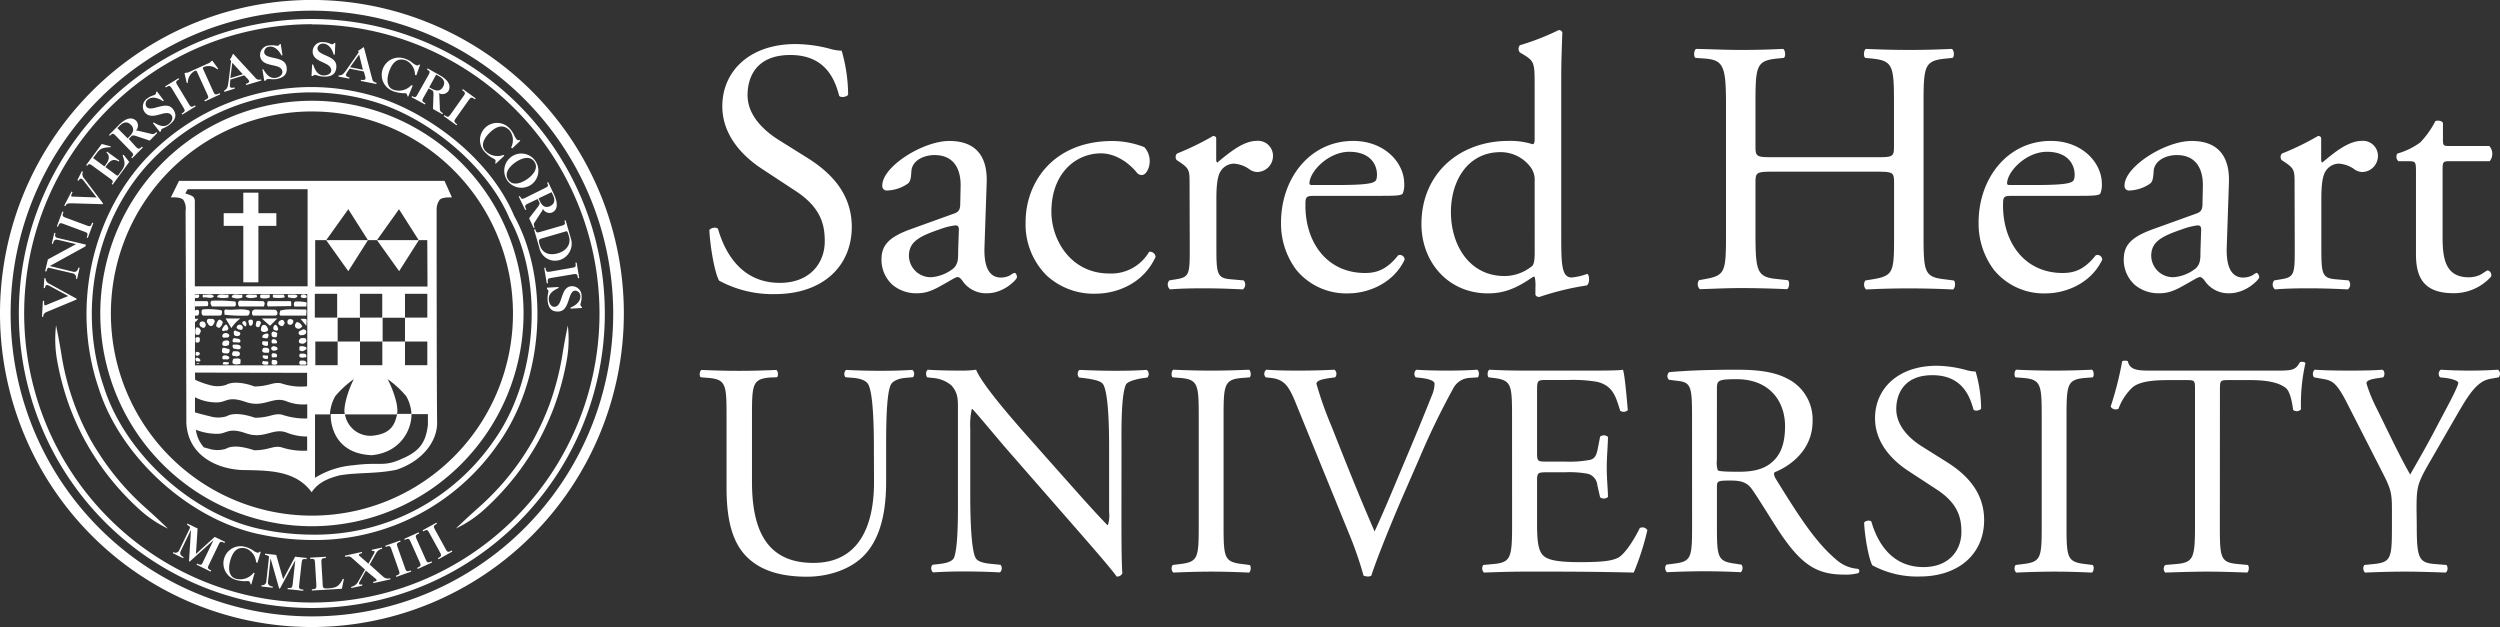 <svg width="307" height="77" fill="none" xmlns="http://www.w3.org/2000/svg"><rect width="100%" height="100%" fill="#333333" stroke="none"/><g clip-path="url(#a)" fill="#fff"><path d="M107.314 54.903c0-2.316-.071-6.617-.702-7.72-.263-.447-.933-.712-1.86-.783l-.932-.078a.673.673 0 0 1 .076-.898c1.416.077 2.787.11 4.236.11 1.563 0 2.567-.033 3.911-.11a.651.651 0 0 1 .072.898l-.895.078c-.927.071-1.645.408-1.854.898-.549 1.236-.549 5.515-.549 7.627v4.224c0 3.254-.521 6.695-2.6 8.94-1.602 1.759-4.356 2.73-7.132 2.73-2.567 0-5.135-.486-6.962-2.058-1.97-1.654-2.902-4.378-2.902-8.823v-8.823c0-3.888-.071-4.522-2.228-4.71l-.932-.077c-.225-.149-.148-.789.077-.899 1.86.077 3.121.11 4.608.11 1.487 0 2.743-.033 4.581-.11.22.11.296.75.071.899l-.828.027c-2.156.188-2.227.822-2.227 4.71v8.079c0 6.022 1.86 9.981 7.548 9.981 5.399 0 7.44-4.257 7.44-9.926l-.017-4.296ZM137.713 63.842c0 1.103 0 5.575.115 6.54a.673.673 0 0 1-.707.414c-.445-.64-1.526-1.941-4.762-5.647l-8.63-9.877c-1.01-1.152-3.539-4.224-4.318-5.045h-.076a9.545 9.545 0 0 0-.187 2.431v8.157c0 1.753.038 6.617.669 7.72.225.408.971.634 1.899.706l1.152.116a.687.687 0 0 1-.072.932 90.166 90.166 0 0 0-4.35-.116c-1.564 0-2.573.038-3.873.116a.691.691 0 0 1-.072-.932l1.004-.116c.856-.116 1.449-.337 1.646-.745.549-1.35.483-5.911.483-7.72V50c0-1.047-.033-1.83-.818-2.69a4.035 4.035 0 0 0-2.304-.9l-.636-.071c-.22-.226-.22-.789.077-.938 1.563.11 3.533.11 4.202.11a11.62 11.62 0 0 0 1.712-.11c.746 1.908 5.135 6.85 6.364 8.234l3.61 4.075c2.567 2.879 4.388 4.963 6.139 6.766h.071a3.817 3.817 0 0 0 .148-1.571v-8.002c0-1.76-.033-6.617-.741-7.72-.225-.337-.823-.552-2.304-.75l-.636-.072c-.264-.226-.225-.827.077-.938 1.711.078 2.973.11 4.388.11 1.597 0 2.568-.032 3.841-.11a.654.654 0 0 1 .235.453.666.666 0 0 1-.158.485l-.549.072c-1.19.187-1.937.49-2.085.788-.631 1.346-.548 5.984-.548 7.72l-.006 8.901ZM147.205 51.197c0-3.96-.071-4.599-2.271-4.787l-.927-.071c-.225-.15-.149-.827.071-.938 1.86.078 3.127.11 4.691.11 1.563 0 2.743-.032 4.613-.11.22.11.297.789.072.938l-.927.072c-2.195.187-2.272.827-2.272 4.786V64.51c0 3.97.077 4.49 2.272 4.754l.927.116c.225.149.148.816-.072.932-1.859-.078-3.127-.116-4.613-.116-1.487 0-2.831.039-4.691.116a.728.728 0 0 1-.071-.932l.927-.116c2.194-.265 2.271-.783 2.271-4.754V51.197ZM159.115 49.482c-.856-2.095-1.415-2.884-3.017-3.072l-.67-.071a.621.621 0 0 1-.171-.486.623.623 0 0 1 .248-.452c1.097.078 2.266.11 3.868.11 1.602 0 2.94-.032 4.504-.11a.655.655 0 0 1 .071.938l-.548.072c-1.41.187-1.707.413-1.745.71a45.133 45.133 0 0 0 1.86 5.24c1.712 4.334 3.423 8.636 5.283 12.898 1.152-2.465 2.743-6.314 3.572-8.3a371.026 371.026 0 0 0 3.456-8.376c.206-.46.321-.956.34-1.461 0-.26-.373-.551-1.646-.712l-.675-.071a.674.674 0 0 1-.156-.485.662.662 0 0 1 .233-.453c1.043.078 2.452.11 3.868.11 1.229 0 2.381-.032 3.61-.11.263.15.263.75.077.938l-1.098.072a2.385 2.385 0 0 0-1.936 1.312 93.084 93.084 0 0 0-4.164 8.603l-2.008 4.599c-1.487 3.436-3.237 7.775-3.873 9.76a.761.761 0 0 1-.406.111 1.56 1.56 0 0 1-.549-.11 44.502 44.502 0 0 0-1.706-4.963l-6.622-16.24ZM185.679 51.126c0-3.888-.071-4.45-2.271-4.715l-.593-.072c-.225-.15-.148-.827.077-.938 1.597.078 2.864.11 4.389.11h6.995c2.381 0 4.575 0 5.025-.11.22.64.445 3.31.593 4.963a.74.74 0 0 1-.933.078c-.548-1.76-.889-3.066-2.825-3.552a17.592 17.592 0 0 0-3.61-.226h-2.677c-1.098 0-1.098.077-1.098 1.495v7.477c0 1.048.11 1.048 1.229 1.048h2.162a13.837 13.837 0 0 0 3.16-.22c.444-.15.708-.375.894-1.313l.296-1.527a.734.734 0 0 1 .966.033c0 .899-.148 2.354-.148 3.777s.148 2.758.148 3.59a.74.74 0 0 1-.966.039l-.334-1.462a1.607 1.607 0 0 0-.355-.89 1.59 1.59 0 0 0-.797-.527 12.428 12.428 0 0 0-2.864-.187h-2.162c-1.097 0-1.229.038-1.229 1.009v5.272c0 1.98.11 3.253.708 3.893.444.447 1.229.86 4.504.86 2.864 0 3.945-.149 4.762-.551.67-.375 1.674-1.688 2.639-3.629a.683.683 0 0 1 .933.26 32.912 32.912 0 0 1-1.674 5.2c-3.352-.078-6.66-.116-9.973-.116h-3.363c-1.602 0-2.87.039-5.064.116a.728.728 0 0 1-.071-.932l1.228-.116c2.118-.188 2.305-.745 2.305-4.67l-.006-13.468ZM207.783 51.164c0-3.551-.115-4.191-1.646-4.379l-1.191-.148a.621.621 0 0 1-.189-.478.625.625 0 0 1 .228-.46c2.085-.187 4.652-.298 8.295-.298 2.31 0 4.504.188 6.216 1.103a5.557 5.557 0 0 1 2.318 2.156c.548.929.816 1.998.77 3.078 0 3.551-2.792 5.514-4.652 6.248-.186.22 0 .6.187.899 2.979 4.825 4.937 7.814 7.477 9.926a4.42 4.42 0 0 0 2.568 1.042.315.315 0 0 1 .038.524 5.84 5.84 0 0 1-1.646.187c-3.165 0-5.063-.932-7.68-4.71-.971-1.389-2.491-3.964-3.643-5.646-.549-.822-1.158-1.197-2.644-1.197-1.679 0-1.75.039-1.75.822v4.715c0 3.926.071 4.373 2.232 4.67l.779.117a.73.73 0 0 1-.071.932 90.518 90.518 0 0 0-4.427-.116c-1.487 0-2.902.038-4.652.116a.71.71 0 0 1-.072-.932l.927-.116c2.156-.265 2.233-.745 2.233-4.671l-.005-13.384Zm3.05 5.344c-.05.415-.012.835.11 1.235.115.116.669.188 2.567.188 1.339 0 2.743-.15 3.841-.971 1.097-.822 1.854-2.096 1.854-4.638 0-2.956-1.821-5.757-5.947-5.757-2.31 0-2.419.149-2.419 1.197l-.006 8.746ZM235.723 70.796a11.614 11.614 0 0 1-5.804-1.379c-.444-.827-.927-3.485-1.004-5.238.187-.265.741-.337.894-.116.549 1.908 2.08 5.575 6.397 5.575 3.127 0 4.652-2.057 4.652-4.301 0-1.655-.334-3.48-3.05-5.24l-3.538-2.315c-1.86-1.235-4.016-3.364-4.016-6.43 0-3.552 2.743-6.436 7.587-6.436 1.171.021 2.335.184 3.467.486.42.133.855.209 1.295.226.441 1.48.668 3.015.675 4.56-.148.226-.746.337-.933.11-.483-1.786-1.487-4.224-5.058-4.224-3.572 0-4.427 2.438-4.427 4.153 0 2.173 1.783 3.744 3.16 4.599l2.979 1.87c2.342 1.46 4.652 3.628 4.652 7.168 0 4.13-3.089 6.932-7.928 6.932ZM250.723 51.197c0-3.96-.077-4.599-2.271-4.787l-.933-.071c-.225-.15-.148-.827.072-.938 1.865.078 3.132.11 4.69.11 1.558 0 2.743-.032 4.614-.11.22.11.302.789.077.938l-.933.072c-2.194.187-2.271.827-2.271 4.786V64.51c0 3.97.077 4.49 2.271 4.754l.933.116c.225.149.143.816-.077.932-1.86-.078-3.127-.116-4.614-.116-1.486 0-2.825.039-4.69.116a.73.73 0 0 1-.072-.932l.933-.116c2.194-.265 2.271-.783 2.271-4.754V51.197ZM272.597 64.592c0 3.927.076 4.484 2.233 4.671l1.19.116c.225.149.148.816-.071.932-2.123-.077-3.391-.116-4.878-.116-1.486 0-2.786.039-5.173.116a.657.657 0 0 1-.145-.719.657.657 0 0 1 .145-.213l1.344-.116c2.118-.187 2.304-.744 2.304-4.67v-16.72c0-1.159 0-1.198-1.097-1.198h-2.041c-1.602 0-3.648.078-4.581.938a6.806 6.806 0 0 0-1.673 2.575.715.715 0 0 1-.966-.259 40.29 40.29 0 0 0 1.416-5.57.89.89 0 0 1 .702 0c.225 1.191 1.454 1.153 3.166 1.153h15.07c2.008 0 2.343-.072 2.902-1.048.181-.072.593-.033.664.116a22.972 22.972 0 0 0-.548 5.685.699.699 0 0 1-.966.072c-.115-.932-.373-2.316-.933-2.724-.856-.64-2.271-.938-4.317-.938h-2.639c-1.097 0-1.097.039-1.097 1.274l-.011 16.643ZM296.779 64.51c0 4.008.225 4.604 2.233 4.753l1.415.116a.717.717 0 0 1-.077.932c-2.304-.078-3.571-.116-5.058-.116-1.487 0-2.902.039-4.872.116a.732.732 0 0 1-.076-.932l1.152-.116c2.161-.22 2.233-.745 2.233-4.754v-1.902c0-2.057-.11-2.542-1.191-4.638l-4.389-8.603c-1.267-2.465-1.821-2.652-2.94-2.84l-1.043-.187a.696.696 0 0 1 .077-.938c1.191.078 2.529.11 4.318.11 1.788 0 3.05-.032 3.977-.11.335.11.335.712.115.938l-.482.072c-1.306.187-1.569.374-1.569.678.305.99.692 1.953 1.157 2.878 1.377 2.758 2.743 5.719 4.208 8.305 1.147-1.985 2.381-4.152 3.495-6.325 1.042-1.947 2.414-4.483 2.414-4.935 0-.227-.67-.486-1.564-.602l-.664-.071a.634.634 0 0 1-.177-.485.627.627 0 0 1 .249-.453c1.344.078 2.419.11 3.571.11 1.152 0 2.194-.032 3.462-.11a.628.628 0 0 1 .245.452.642.642 0 0 1-.168.486l-1.043.187c-1.936.337-3.05 2.691-4.937 5.906l-2.348 4.076c-1.646 2.845-1.75 3.182-1.75 6.066l.027 1.935ZM95.185 36.115a13.752 13.752 0 0 1-6.88-1.654c-.548-.976-1.097-4.125-1.196-6.21.225-.314.884-.402 1.065-.132.658 2.26 2.468 6.617 7.587 6.617 3.709 0 5.519-2.442 5.519-5.1 0-1.953-.4-4.125-3.62-6.21l-4.192-2.757c-2.195-1.462-4.768-3.993-4.768-7.627 0-4.219 3.265-7.632 9.003-7.632 1.385.014 2.764.199 4.104.551a5.942 5.942 0 0 0 1.547.265 19.54 19.54 0 0 1 .795 5.41c-.175.265-.883.397-1.097.132-.548-2.128-1.761-5.013-6.002-5.013-4.323 0-5.25 2.885-5.25 4.925 0 2.575 2.118 4.412 3.753 5.46l3.527 2.205c2.782 1.732 5.519 4.302 5.519 8.52-.011 4.925-3.675 8.25-9.414 8.25ZM117.168 26.222c.663-.22.751-.618.751-1.285l.044-2.035c.044-1.654-.483-3.86-3.22-3.86-1.235 0-2.743.623-2.826 1.996-.043.712-.087 1.246-.438 1.511a4.721 4.721 0 0 1-2.519.844.542.542 0 0 1-.46-.159.546.546 0 0 1-.154-.465c0-2.304 4.981-5.459 8.229-5.459 3.248 0 4.724 1.87 4.587 5.195l-.264 7.72c-.088 2.046.307 3.86 2.03 3.86a2.556 2.556 0 0 0 1.097-.264c.164-.135.349-.24.549-.309.176 0 .307.265.307.552 0 .22-1.541 1.952-3.708 1.952a3.508 3.508 0 0 1-2.87-1.373c-.175-.265-.439-.618-.702-.618-.263 0-.839.397-1.723.882-.971.552-1.942 1.103-3.176 1.103a4.545 4.545 0 0 1-3.089-1.02 4.144 4.144 0 0 1-1.366-3.105c0-1.731.834-2.757 3.659-3.766l5.262-1.897Zm-2.743 7.814a4.953 4.953 0 0 0 2.688-1.103c.548-.551.548-1.152.548-2.084l.088-2.62c0-.485-.175-.551-.439-.551a8.08 8.08 0 0 0-1.81.446c-2.606.883-3.884 1.55-3.884 3.31a2.683 2.683 0 0 0 .86 1.902 2.653 2.653 0 0 0 1.96.7h-.011ZM140.517 18.066c.446.48.685 1.119.664 1.775 0 .794-.445 1.655-.971 1.655a.781.781 0 0 1-.62-.315c-.971-1.196-2.606-2.349-4.389-2.349-3.094 0-6.09 2.443-6.09 7.17 0 3.457 2.381 7.582 7.105 7.582a5.362 5.362 0 0 0 2.819-.646 5.396 5.396 0 0 0 2.08-2.018.69.69 0 0 1 .79.623c-1.498 3.309-4.806 4.522-7.368 4.522a8.523 8.523 0 0 1-6.035-2.26 8.85 8.85 0 0 1-2.556-6.562c0-4.793 3.352-9.927 10.676-9.927a10.92 10.92 0 0 1 3.895.75ZM146.08 22.676c0-1.732 0-1.952-1.19-2.757l-.395-.265a.612.612 0 0 1 .044-.8 33.509 33.509 0 0 0 4.454-2.172c.225.044.357.132.357.314v2.57c0 .226.044.353.132.397 1.547-1.285 3.22-2.664 4.855-2.664a1.822 1.822 0 0 1 1.372.46 1.847 1.847 0 0 1 .614 1.316 1.987 1.987 0 0 1-.528 1.421 1.966 1.966 0 0 1-1.376.625 1.682 1.682 0 0 1-.965-.314 3.647 3.647 0 0 0-1.942-.712 1.969 1.969 0 0 0-1.591.888c-.439.623-.549 1.914-.549 3.419v6.033c0 3.193.088 3.722 1.761 3.86l1.591.138a.78.78 0 0 1-.088 1.103c-2.074-.094-3.352-.132-4.899-.132-1.547 0-2.913.038-4.06.132a.766.766 0 0 1-.275-.533.783.783 0 0 1 .188-.57l.839-.138c1.646-.259 1.673-.662 1.673-3.86l-.022-7.759ZM161.501 24.049c-1.147 0-1.196.094-1.196 1.202 0 4.478 2.606 8.272 7.33 8.272 1.453 0 2.688-.441 4.059-2.173a.575.575 0 0 1 .79.552c-1.453 3.016-4.63 4.125-6.923 4.125a7.89 7.89 0 0 1-3.541-.71 7.923 7.923 0 0 1-2.861-2.213 9.469 9.469 0 0 1-1.849-5.768c0-5.46 3.571-10.031 8.865-10.031 3.797 0 6.265 2.62 6.265 5.283.024.392-.035.785-.175 1.152-.132.265-.752.309-2.6.309h-8.164Zm2.743-1.329c3.259 0 4.235-.176 4.587-.441.131-.088.263-.27.263-.844 0-1.24-.839-2.796-3.396-2.796s-4.855 2.393-4.899 3.86c0 .089 0 .221.307.221h3.138ZM191.719 28.93c0 3.507.044 5.145 1.278 5.145a7.24 7.24 0 0 0 1.904-.442c.307.089.351 1.197-.049 1.418-1.978.3-3.926.774-5.821 1.417-.269 0-.483-.127-.483-.353v-.756c.036-.46.005-.922-.093-1.373h-.176c-1.942 1.335-3.44 2.04-5.557 2.04-4.9 0-8.169-3.86-8.169-8.514 0-6.21 4.679-10.207 10.681-10.207a9.008 9.008 0 0 1 2.957.402c.22 0 .264-.264.264-.623V10.39c0-2.619-.044-2.884-1.366-3.683l-.445-.265a.68.68 0 0 1 0-.888 30.523 30.523 0 0 0 4.768-1.864.491.491 0 0 1 .444.27c-.044 1.33-.137 3.546-.137 5.515v19.455Zm-3.264-6.651a2.609 2.609 0 0 0-.483-1.732 4.59 4.59 0 0 0-3.709-1.864c-4.016 0-6.089 3.508-6.089 7.362 0 4.037 2.249 7.853 6.583 7.853a5.371 5.371 0 0 0 3.396-1.24c.263-.265.307-.933.307-1.655l-.005-8.724ZM217.768 21.082c-2.118 0-2.195.083-2.195 1.418v6.253c0 4.654.22 5.283 2.689 5.515l1.278.137c.269.177.181.977-.088 1.103-2.381-.093-3.879-.132-5.601-.132-1.898 0-3.402.088-5.119.132a.862.862 0 0 1-.093-1.103l.752-.137c2.474-.442 2.562-.888 2.562-5.515V12.788c0-4.66-.313-5.415-2.606-5.597l-1.147-.083c-.263-.176-.176-.981.088-1.103 2.161.044 3.665.127 5.563.127 1.722 0 3.22-.038 5.118-.127.264.127.351.932.088 1.103l-.839.083c-2.557.27-2.645.937-2.645 5.597v5.096c0 1.378.088 1.422 2.195 1.422h12.618c2.118 0 2.195-.044 2.195-1.422v-5.096c0-4.66-.088-5.327-2.689-5.597l-.839-.083c-.263-.176-.176-.981.088-1.103a114.4 114.4 0 0 0 5.338.127c1.722 0 3.22-.038 5.206-.127.269.127.357.932.088 1.103l-.916.094c-2.557.27-2.645.938-2.645 5.597v15.993c0 4.654.088 5.233 2.645 5.514l1.064.138c.263.176.176.976-.093 1.103a112.993 112.993 0 0 0-5.338-.132c-1.811 0-3.396.038-5.338.132a.868.868 0 0 1-.088-1.103l.839-.138c2.688-.441 2.688-.888 2.688-5.514v-6.293c0-1.334-.087-1.417-2.194-1.417h-12.629ZM247.168 24.049c-1.153 0-1.196.094-1.196 1.202 0 4.478 2.606 8.272 7.329 8.272 1.454 0 2.694-.441 4.054-2.173a.58.58 0 0 1 .796.552c-1.454 3.016-4.63 4.125-6.924 4.125a7.883 7.883 0 0 1-3.541-.709 7.92 7.92 0 0 1-2.861-2.214 9.478 9.478 0 0 1-1.854-5.768c0-5.46 3.577-10.031 8.871-10.031 3.796 0 6.265 2.62 6.265 5.283.022.392-.036.784-.17 1.152-.137.265-.757.309-2.612.309h-8.157Zm2.743-1.329c3.264 0 4.235-.176 4.592-.441.131-.088.263-.27.263-.844 0-1.24-.839-2.796-3.396-2.796s-4.855 2.393-4.899 3.86c0 .089 0 .221.307.221h3.133ZM269.717 26.222c.663-.22.751-.618.751-1.285l.044-2.035c.044-1.654-.483-3.86-3.22-3.86-1.235 0-2.743.623-2.826 1.996-.044.712-.088 1.246-.439 1.511a4.718 4.718 0 0 1-2.518.844.547.547 0 0 1-.614-.623c0-2.305 4.987-5.46 8.229-5.46 3.242 0 4.724 1.87 4.586 5.195l-.263 7.72c-.088 2.046.313 3.86 2.03 3.86a2.53 2.53 0 0 0 1.097-.264c.225-.132.445-.309.549-.309.104 0 .307.265.307.552 0 .22-1.547 1.952-3.703 1.952a3.503 3.503 0 0 1-2.869-1.373c-.176-.265-.445-.618-.708-.618-.263 0-.839.397-1.723.882-.971.552-1.942 1.103-3.176 1.103a4.543 4.543 0 0 1-3.089-1.02 4.144 4.144 0 0 1-1.366-3.105c0-1.731.839-2.757 3.659-3.766l5.262-1.897Zm-2.744 7.814a4.974 4.974 0 0 0 2.694-1.103c.549-.551.549-1.152.549-2.084l.088-2.62c0-.485-.176-.551-.439-.551a8.088 8.088 0 0 0-1.811.446c-2.606.883-3.884 1.55-3.884 3.31a2.692 2.692 0 0 0 .86 1.898 2.666 2.666 0 0 0 1.954.704h-.011ZM281.775 22.676c0-1.732 0-1.952-1.196-2.757l-.395-.265a.612.612 0 0 1 .044-.8 33.509 33.509 0 0 0 4.454-2.172c.22.044.357.132.357.314v2.57c0 .226.044.353.132.397 1.541-1.285 3.22-2.664 4.849-2.664a1.827 1.827 0 0 1 1.375.46 1.848 1.848 0 0 1 .617 1.316 1.987 1.987 0 0 1-.528 1.421 1.966 1.966 0 0 1-1.376.625 1.682 1.682 0 0 1-.965-.314 3.65 3.65 0 0 0-1.943-.712 1.955 1.955 0 0 0-1.591.888c-.438.623-.548 1.914-.548 3.419v6.033c0 3.193.088 3.722 1.761 3.86l1.591.138a.78.78 0 0 1-.088 1.103c-2.079-.094-3.357-.132-4.899-.132-1.542 0-2.913.038-4.06.132a.78.78 0 0 1-.278-.533.777.777 0 0 1 .19-.57l.84-.138c1.646-.259 1.679-.662 1.679-3.86l-.022-7.759ZM300.746 19.797c-.746 0-.796.127-.796 1.06v8.271c0 2.575.313 4.925 3.226 4.925.407-.001.81-.076 1.191-.221.4-.132.971-.618 1.097-.618.357 0 .549.486.444.75a6.113 6.113 0 0 1-4.635 2.04c-3.797 0-4.592-2.128-4.592-4.791v-10.13c0-1.203-.044-1.286-.927-1.286h-1.235a.75.75 0 0 1-.131-.937 8.818 8.818 0 0 0 2.825-1.373 11.094 11.094 0 0 0 1.854-2.62c.22-.088.752-.088.927.221v1.996c0 .8.044.844.79.844h4.9a1.434 1.434 0 0 1 .049 1.87h-4.987ZM38.403 66.313a31.39 31.39 0 0 1-6.293-.657c-8.695-1.704-17.292-9.435-19.986-17.972-3.226-9.43-1.152-20.293 5.294-27.655a28.102 28.102 0 0 1 9.385-6.871 27.972 27.972 0 0 1 11.347-2.47c3.099 0 6.175.523 9.102 1.543 5.788 2.08 12.936 7.296 15.877 14.261 4.471 8.134 3.637 20.189-1.964 28.02a27.388 27.388 0 0 1-9.922 8.745 27.229 27.229 0 0 1-12.84 3.056m-.253-54.97c-3.82.02-7.594.841-11.08 2.412a27.437 27.437 0 0 0-9.164 6.71c-6.292 7.169-8.317 17.795-5.162 27.021 2.628 8.333 11.01 15.871 19.498 17.536 2.027.418 4.091.63 6.16.634 4.36.05 8.666-.975 12.541-2.984a26.745 26.745 0 0 0 9.69-8.54c5.376-7.512 6.215-19.528 1.914-27.353-2.458-5.813-8.827-11.526-15.51-13.93a27.133 27.133 0 0 0-8.887-1.505"/><path d="M38.305 74.662a35.846 35.846 0 0 1-19.992-6.09A36.125 36.125 0 0 1 5.057 52.346a36.339 36.339 0 0 1-2.052-20.896 36.223 36.223 0 0 1 9.844-18.52 35.922 35.922 0 0 1 18.422-9.9 35.806 35.806 0 0 1 20.788 2.056 36.02 36.02 0 0 1 16.149 13.32 36.298 36.298 0 0 1 6.064 20.092 36.304 36.304 0 0 1-10.55 25.56 35.928 35.928 0 0 1-25.428 10.605m0-71.69a35.196 35.196 0 0 0-19.627 5.985 35.469 35.469 0 0 0-13.01 15.937 35.68 35.68 0 0 0-2.01 20.516 35.565 35.565 0 0 0 9.67 18.18 35.268 35.268 0 0 0 18.088 9.718 35.157 35.157 0 0 0 20.41-2.023 35.365 35.365 0 0 0 15.853-13.08 35.64 35.64 0 0 0 5.951-19.73A35.64 35.64 0 0 0 63.255 13.4a35.272 35.272 0 0 0-24.95-10.405"/><path d="M69.729 39.97a79.654 79.654 0 0 0-.719 3.92 33.775 33.775 0 0 1-1.536 5.796 32.623 32.623 0 0 1-1.942 4.252 31.74 31.74 0 0 1-6.633 8.272 101.564 101.564 0 0 0-2.919 2.696 14.371 14.371 0 0 0 3.336-2.205 32.914 32.914 0 0 0 4.164-4.484 34.622 34.622 0 0 0 2.611-3.981 33.256 33.256 0 0 0 1.981-4.335 33.842 33.842 0 0 0 1.569-5.922c.216-1.33.245-2.683.088-4.02M6.88 39.97a14.932 14.932 0 0 0 .088 4.02c.343 2.018.868 4 1.569 5.922a33.244 33.244 0 0 0 1.98 4.335 33.787 33.787 0 0 0 2.612 3.981 32.902 32.902 0 0 0 4.164 4.484 14.371 14.371 0 0 0 3.335 2.206c-1.01-.97-1.69-1.61-2.913-2.697a32.471 32.471 0 0 1-4.076-4.412 34.47 34.47 0 0 1-2.568-3.898 32.096 32.096 0 0 1-3.473-10.048 79.725 79.725 0 0 0-.718-3.92M38.304 64.62a25.893 25.893 0 0 1-14.438-4.403 26.094 26.094 0 0 1-9.571-11.723 26.249 26.249 0 0 1-1.48-15.093 26.164 26.164 0 0 1 7.113-13.375 25.947 25.947 0 0 1 13.306-7.15 25.864 25.864 0 0 1 15.015 1.487 26.018 26.018 0 0 1 11.663 9.621 26.219 26.219 0 0 1 4.38 14.513 26.22 26.22 0 0 1-7.62 18.464 25.948 25.948 0 0 1-18.368 7.659m0-50.933A24.597 24.597 0 0 0 24.59 17.87a24.788 24.788 0 0 0-9.093 11.137 24.934 24.934 0 0 0-1.405 14.338 24.856 24.856 0 0 0 6.757 12.706 24.649 24.649 0 0 0 12.64 6.792 24.57 24.57 0 0 0 14.264-1.413 24.715 24.715 0 0 0 11.08-9.14 24.906 24.906 0 0 0 4.16-13.786 24.88 24.88 0 0 0-7.23-17.547 24.623 24.623 0 0 0-17.458-7.269M9.404 36.678v.104l-3.517 1.462c-.423.176-.549.27-.582.656h-.148l.11-1.952h.154c0 .386 0 .551.104.551a.506.506 0 0 0 .153-.044l2.7-1.103-2.135-1.158a1.748 1.748 0 0 0-.438-.193c-.225 0-.264.199-.286.375h-.153l.077-1.213h.148a.725.725 0 0 0 .46.678l3.353 1.837ZM8.986 33.369c.384.088.549-.155.653-.513l.143.033-.318 1.368-.143-.033a.499.499 0 0 0-.384-.651l-2.946-.69c-.17-.038-.263.342-.302.464l-.148-.039.34-1.456 3.462-1.875-2.195-.518c-.416-.1-.548.05-.647.49l-.143-.032.308-1.33.142.034c-.087.386-.05.551.39.628l3.352.789-.05.215-4.388 2.415 2.874.7ZM7.812 27.501c-.445-.17-.505-.138-.697.348l-.132-.056.675-1.82.137.05c-.17.491-.148.552.297.717l2.54.943c.444.171.504.138.686-.342l.142.05-.68 1.825-.137-.055c.175-.485.153-.551-.297-.717l-2.534-.943ZM12.662 24.98l-.05.095-3.801-.11c-.455 0-.62 0-.796.352l-.131-.066.9-1.731.131.071c-.175.342-.208.48-.115.552.05.014.103.014.154 0l2.907.104-1.487-1.924a1.652 1.652 0 0 0-.318-.353c-.203-.11-.323.072-.417.226l-.137-.072.549-1.102.137.066a.737.737 0 0 0 .143.816l2.331 3.077ZM11.367 20.365c-.384-.281-.45-.27-.669 0l-.115-.093 1.915-2.592 1.097.292v.105c-.807.033-1.256.115-1.613.6l-.549.734 1.394 1.026.192-.265c.329-.446.549-1.02.05-1.445l.076-.11 1.514 1.103-.077.11c-.548-.32-.949-.248-1.448.425l-.187.26 1.273.942c.181.133.236.15.346 0l.346-.474c.548-.745.416-1.075.142-1.925l.126-.055.692.883-2.036 2.79-.12-.088c.203-.293.203-.359-.181-.646l-2.168-1.577ZM14.22 16.676c-.34-.336-.406-.33-.719 0l-.11-.11 1.191-1.202c.933-.938 1.646-1.015 2.167-.508a.918.918 0 0 1-.082 1.219.404.404 0 0 1 .241-.033l1.75.419c.115 0 .247.039.549-.237l.104.105-.921.937-1.646-.551c-.258-.089-.456-.127-.598 0l-.335.336.856.954c.34.337.406.337.768 0l.11.11-1.312 1.318-.104-.104c.307-.32.307-.386-.033-.723l-1.876-1.93Zm1.454.314.274-.28c.477-.503.549-.96.12-1.39-.427-.43-.893-.364-1.376.132l-.28.276 1.262 1.262ZM20.123 12.347l-.11.083c-.483-.353-1.267-.645-1.805-.237a.66.66 0 0 0-.22.92c.291.376.878.16 1.515 0 .636-.16 1.3-.291 1.733.282.588.772.253 1.406-.45 1.941a3.503 3.503 0 0 1-.548.331 3.685 3.685 0 0 0-.39.182.488.488 0 0 0-.082.265l-.131.099-.856-1.103.093-.077c.63.38 1.256.662 1.838.215.373-.287.598-.75.345-1.103-.329-.436-.927-.226-1.547-.06-.62.165-1.289.286-1.744-.315a1.183 1.183 0 0 1 .34-1.688c.182-.14.383-.25.598-.33.12-.037.237-.08.351-.133a.375.375 0 0 0 .12-.32l.1-.071.85 1.12ZM21.122 10.897c-.253-.408-.313-.425-.758-.16l-.082-.127 1.646-1.01.077.128c-.439.275-.461.336-.209.744l1.394 2.305c.252.408.318.42.757.16l.082.127-1.646 1.01-.076-.128c.439-.275.455-.342.208-.75l-1.393-2.3ZM26.186 11.233c.197.43.263.447.79.21l.066.138-1.877.871-.066-.138c.55-.248.55-.309.352-.744l-1.24-2.713c-.077-.16-.132-.227-.291-.15a1.65 1.65 0 0 0-.856 1.478h-.131L22.658 9l.192-.088c.082.055.22 0 .318-.044l2.475-1.114c.098-.045.23-.11.241-.21l.192-.088.719.976-.105.088a1.604 1.604 0 0 0-1.645-.303c-.165.077-.148.16-.077.314l1.218 2.702ZM27.557 11.283l-.044-.15c.395-.214.45-.407.548-1.102l.319-2.537c-.044-.06-.105-.138-.165-.143.141-.199.26-.414.351-.64 0-.06.038-.077.055-.083.016-.005.044 0 .12.089l2.601 2.818a.587.587 0 0 0 .713.21l.039.148-1.866.551-.044-.143c.363-.11.445-.237.406-.364a1.3 1.3 0 0 0-.274-.347l-.318-.342-1.706.524-.044.446c-.02.141-.02.284 0 .425.044.138.22.182.549.088l.043.144-1.283.408Zm.73-1.693 1.535-.469-1.294-1.412-.242 1.88ZM34.689 6.794h-.137c-.264-.551-.823-1.17-1.487-1.059a.66.66 0 0 0-.588.456.671.671 0 0 0-.032.261c.077.463.702.552 1.344.695.642.143 1.284.353 1.4 1.064.158.96-.434 1.362-1.301 1.506a3.275 3.275 0 0 1-.653 0 3.363 3.363 0 0 0-.422 0c-.072 0-.148.115-.203.198h-.16l-.23-1.406h.115c.379.629.801 1.17 1.531 1.048.455-.077.872-.38.806-.794-.087-.552-.718-.64-1.338-.783-.62-.144-1.267-.331-1.388-1.065a1.187 1.187 0 0 1 .634-1.209 1.17 1.17 0 0 1 .463-.125c.228-.033.459-.033.686 0 .123.024.248.039.373.044a.361.361 0 0 0 .252-.22h.121l.214 1.389ZM41.113 6.711h-.137c-.143-.551-.549-1.312-1.24-1.35a.661.661 0 0 0-.752.55c0 .475.55.69 1.175.966s1.18.617 1.146 1.34c-.05.97-.708 1.235-1.59 1.191a2.945 2.945 0 0 1-.643-.11 4.108 4.108 0 0 0-.411-.11c-.066 0-.165.082-.236.148h-.17l.071-1.422h.12c.242.694.55 1.312 1.274 1.35.466 0 .938-.187.954-.612 0-.551-.548-.772-1.14-1.047-.593-.276-1.17-.59-1.136-1.33a1.186 1.186 0 0 1 .426-.844 1.172 1.172 0 0 1 .907-.258c.23.012.458.058.675.138.175.06.301.12.356.126a.399.399 0 0 0 .296-.165h.121l-.066 1.44ZM41.563 9.408l.028-.149c.45 0 .581-.16.976-.717l1.465-2.09c0-.077 0-.17-.077-.204a3.64 3.64 0 0 0 .61-.402c.043-.04.065-.05.082-.045.016.006.038 0 .071.133l.977 3.717c.087.353.197.419.548.518l-.027.149-1.915-.38.033-.144c.373.072.5 0 .549-.132 0-.15-.029-.297-.083-.436l-.12-.447-1.75-.347-.247.375a1.447 1.447 0 0 0-.203.37c0 .148.11.27.428.33v.15l-1.345-.25Zm1.427-1.153 1.574.31-.466-1.87-1.108 1.56ZM51.125 9.253l-.164-.06a1.964 1.964 0 0 0-1.098-1.77c-1.097-.403-1.711.336-2.063 1.323-.301.833-.4 1.936.51 2.272a2.069 2.069 0 0 0 2.195-.551l.176.044-.549 1.345h-.077c-.044-.17-.087-.347-.208-.391-.12-.044-.318 0-.549-.039a3.698 3.698 0 0 1-1.037-.237 2.11 2.11 0 0 1-1.19-1.1 2.132 2.132 0 0 1 1.029-2.82 2.103 2.103 0 0 1 1.615-.067c.316.104.613.26.878.463.16.15.346.267.549.348.164.066.235 0 .312-.1l.132.05-.46 1.29ZM52.607 9.231c.23-.419.208-.48-.17-.7l.071-.132 1.465.821c1.152.64 1.42 1.33 1.097 1.952a.922.922 0 0 1-1.218.254.415.415 0 0 1 .094.226l.076 1.804c0 .12.033.248.373.44l-.076.133-1.147-.645.06-1.748c0-.276 0-.474-.18-.552l-.412-.226-.626 1.103c-.23.42-.208.485.236.733l-.07.133-1.647-.899.072-.132c.384.21.45.193.68-.226l1.322-2.339Zm.099 1.49.345.192c.61.32 1.065.27 1.36-.264.297-.535.1-.96-.504-1.296l-.345-.193-.856 1.56ZM56.903 11.829c.28-.392.263-.458-.148-.761l.082-.127 1.574 1.136-.087.121c-.423-.298-.489-.287-.768.1l-1.564 2.205c-.28.392-.263.453.148.761l-.082.122-1.575-1.136.088-.122c.423.298.488.293.768-.099l1.564-2.2ZM62.894 18.231l-.127-.132a1.945 1.945 0 0 0-.175-2.068c-.817-.871-1.679-.48-2.436.242-.642.607-1.223 1.55-.548 2.261a2.07 2.07 0 0 0 2.238.486l.088.099-1.06.993-.065-.067c.044-.165.088-.342 0-.435a4.699 4.699 0 0 0-.488-.287c-.3-.19-.574-.42-.812-.684a2.11 2.11 0 0 1-.378-2.31 2.105 2.105 0 0 1 1.171-1.101 2.087 2.087 0 0 1 2.268.533c.23.239.419.515.56.816.078.202.191.388.334.551.126.138.225.088.335.055l.093.105-.998.943ZM62.284 22.147a2.114 2.114 0 0 1 .911-3.124 2.086 2.086 0 0 1 2.287.432 2.11 2.11 0 0 1 .48 2.289 2.104 2.104 0 0 1-.76.954 2.12 2.12 0 0 1-2.918-.551m3.341-2.278c-.549-.81-1.585-.447-2.315.055s-1.448 1.335-.9 2.145c.549.811 1.58.436 2.31-.06.73-.497 1.443-1.34.905-2.14M66.915 23.095c.428-.204.45-.265.269-.667l.132-.066.724 1.533c.548 1.196.39 1.913-.258 2.206a.907.907 0 0 1-1.13-.502.405.405 0 0 1-.05.242l-.982 1.511c-.066.105-.12.226.044.58l-.137.06-.549-1.191 1.065-1.39c.164-.215.269-.386.186-.551l-.203-.425-1.163.552c-.428.204-.45.27-.236.739l-.131.06-.796-1.654.137-.06c.192.396.253.418.686.214l2.392-1.191Zm-.784 1.268.17.359c.307.623.713.85 1.261.584.55-.264.637-.722.34-1.35l-.164-.354-1.607.761ZM70.08 29.21a2.111 2.111 0 0 1-.594 2.296c-.21.185-.456.325-.722.412a1.961 1.961 0 0 1-2.197-.722 1.984 1.984 0 0 1-.332-.75l-.653-2.256.143-.044c.131.425.186.464.642.326l2.584-.75c.455-.133.482-.193.362-.623l.148-.045.62 2.157Zm-3.489.05c-.46.127-.477.237-.318.789.313 1.103 1.24 1.345 2.25 1.053 1.01-.292 1.645-1.103 1.338-2.1-.175-.618-.22-.63-.384-.585l-2.886.843ZM70.234 32.889c.472-.077.51-.133.428-.645h.148l.318 1.913h-.148c-.093-.513-.142-.551-.614-.474l-2.645.441c-.471.077-.504.138-.428.645l-.148.028-.318-1.92h.148c.094.514.143.552.615.475l2.644-.463ZM70.064 37.902v-.138c.549-.21 1.24-.7 1.202-1.379a.668.668 0 0 0-.642-.695c-.472.034-.615.646-.829 1.274-.214.629-.483 1.247-1.201 1.29-.966.056-1.3-.55-1.355-1.46-.005-.22.01-.44.044-.657.032-.198.065-.358.065-.419 0-.06-.098-.16-.175-.22v-.172l1.42-.082v.121c-.663.314-1.24.678-1.2 1.417.032.469.285.921.707.894.549-.033.702-.646.91-1.258.21-.612.462-1.23 1.197-1.273a1.167 1.167 0 0 1 .869.344 1.18 1.18 0 0 1 .343.874c.015.232-.007.465-.066.69-.035.119-.062.24-.082.364a.382.382 0 0 0 .192.28v.122l-1.399.083ZM23.294 68.965l-.082-.044.241-3.86-1.25 2.597c-.176.359 0 .59.35.756l-.065.132-1.257-.612.06-.138a.487.487 0 0 0 .72-.231l1.316-2.73c.082-.16-.274-.342-.373-.403l.066-.138 1.245.607-.203 3.127 2.304-2.096 1.273.612-.066.133c-.466-.22-.548-.199-.74.231l-1.169 2.427c-.208.43-.18.49.28.728l-.066.132-1.739-.85.066-.137c.466.226.549.204.735-.226l1.278-2.647-2.924 2.63ZM31.622 69.103l-.17-.05a1.975 1.975 0 0 0-1.212-1.687c-1.141-.325-1.684.463-1.964 1.467-.241.855-.258 1.963.675 2.233a2.086 2.086 0 0 0 2.194-.733l.12.033-.405 1.406-.082-.027c-.05-.166-.11-.337-.23-.375-.121-.039-.324 0-.55 0a3.916 3.916 0 0 1-1.047-.166 2.098 2.098 0 0 1-1.254-1.006 2.117 2.117 0 0 1-.178-1.602c.154-.537.514-.99 1-1.26a2.086 2.086 0 0 1 1.595-.18c.322.085.629.22.91.397.163.134.35.237.55.304.175.055.235-.039.312-.116l.131.033-.395 1.33ZM34.377 72.274h-.094l-1.058-3.711-.313 2.873c-.044.397.22.551.581.59v.149l-1.388-.155v-.148c.352 0 .55-.127.599-.458l.329-3.022c0-.177-.373-.226-.489-.254v-.149l1.377.155.85 2.977 1.471-2.757 1.41.155v.149c-.51-.056-.549 0-.614.463l-.297 2.68c-.05.474 0 .551.505.59v.149l-1.926-.204v-.15c.51.05.549 0 .62-.462l.319-2.929-1.882 3.47ZM38.683 69.125c-.033-.474-.082-.518-.598-.49v-.155l1.931-.11v.148c-.516.034-.548.083-.548.552l.159 2.691c0 .469.12.524.68.49.987-.06 1.338-.253 1.788-1.157h.138l-.253 1.208-3.681.215v-.15c.516-.038.548-.082.548-.55l-.164-2.692ZM43.133 72.213v-.148a1.275 1.275 0 0 0 .883-.7l.806-1.418-1.547-1.379c-.28-.248-.362-.292-.889-.182l-.033-.149 2.08-.457.033.149c-.236.055-.417.104-.384.231.033.127.076.11.142.166l1.02.904.67-1.23a.42.42 0 0 0 .077-.253c0-.078-.077-.127-.33-.083v-.149l1.24-.276.033.15a1.055 1.055 0 0 0-.757.55l-.784 1.39 1.69 1.511a.827.827 0 0 0 .834.16l.038.144-2.101.463-.033-.15c.428-.087.433-.187.433-.22a.348.348 0 0 0-.11-.16l-1.218-1.009-.828 1.49a.221.221 0 0 0 0 .131c0 .127.252.105.39.078v.149l-1.355.297ZM48.075 67.47c-.159-.451-.219-.479-.707-.308l-.05-.143 1.822-.645.05.137c-.484.177-.517.243-.357.69l.9 2.542c.158.452.224.48.707.309l.05.143-1.822.65-.055-.142c.488-.177.516-.238.357-.69l-.895-2.542ZM50.434 66.555c-.191-.44-.257-.463-.73-.253l-.06-.133 1.767-.8.06.139c-.466.215-.493.276-.301.717l1.097 2.454c.197.44.258.457.735.253l.06.133-1.766.805-.06-.144c.466-.215.493-.275.296-.711l-1.097-2.46ZM52.717 65.441c-.23-.419-.297-.43-.747-.187l-.076-.132 1.7-.938.066.127c-.444.26-.466.32-.236.739l1.295 2.36c.23.425.296.436.752.188l.07.132-1.689.943-.071-.132c.444-.254.466-.315.236-.74l-1.3-2.36Z"/><path d="M38.304 77a38.164 38.164 0 0 1-21.28-6.489 38.46 38.46 0 0 1-14.108-17.28 38.688 38.688 0 0 1-2.18-22.245 38.565 38.565 0 0 1 10.483-19.714A38.244 38.244 0 0 1 30.832.734a38.12 38.12 0 0 1 22.13 2.191c7 2.914 12.982 7.85 17.191 14.181a38.645 38.645 0 0 1 6.456 21.391A38.648 38.648 0 0 1 65.377 65.71 38.248 38.248 0 0 1 38.304 77m0-75.688A36.863 36.863 0 0 0 17.748 7.58 37.15 37.15 0 0 0 4.123 24.272 37.37 37.37 0 0 0 2.017 45.76a37.25 37.25 0 0 0 10.127 19.042A36.94 36.94 0 0 0 31.09 74.98a36.821 36.821 0 0 0 21.377-2.119 37.04 37.04 0 0 0 16.603-13.7 37.328 37.328 0 0 0 6.233-20.663 37.332 37.332 0 0 0-10.851-26.28A36.946 36.946 0 0 0 38.304 1.311"/><path d="M24.408 36.175h-.46v.42h.312a.264.264 0 0 0 .2-.3.265.265 0 0 0-.052-.12ZM26.262 36.43c-.143-.459-.878-.166-1.311-.249a.276.276 0 0 0 0 .358c.537-.11.872.221 1.31-.11ZM28.056 36.534v-.358c-.46.104-1.294-.248-1.399.314.456.131.936.146 1.4.044ZM29.762 36.534v-.358c-.439.104-1.229-.248-1.31.314a1.637 1.637 0 0 0 1.31.044ZM31.556 36.49c0-.127 0-.248-.104-.314-.423.082-1.064-.166-1.295.21.291.336 1.004.209 1.4.104ZM33.126 36.534v-.358h-1.07c-.165.082-.11.314-.044.419.37.086.755.065 1.114-.061ZM34.909 36.534c.126-.11-.044-.232-.044-.358H33.62c-.187 0-.088.248-.11.358.462.083.936.083 1.399 0ZM36.554 36.346c-.23-.292-.73-.104-1.097-.17-.17 0-.104.27-.044.358.412.022.889.248 1.141-.188ZM37.657 36.534v-.149c0-.27-.834-.375-.707.105a.764.764 0 0 0 .707.044ZM28.95 37.532a.97.97 0 0 0-.043-.502 19.204 19.204 0 0 0-2.891-.104c-.319.187-.088.502 0 .711h2.787l.148-.105ZM32.303 36.98l-2.892-.06-.11.105a.554.554 0 0 0 .067.607h3.039c.066-.177.208-.513-.104-.651ZM25.445 36.98h-1.498v.651l1.57-.044c.06-.176.104-.468-.072-.606ZM35.698 36.98h-2.743l-.088.045c-.054.165-.12.502.05.606l2.847-.044c-.022-.198.038-.424-.066-.606ZM36.16 37.642h1.458l.039-.502a4.775 4.775 0 0 0-1.454-.104.553.553 0 0 0-.044.606ZM24.76 38.144c0 .232-.061.486.191.612h2.101l.149-.11c.065-.143.126-.48-.039-.551a9.512 9.512 0 0 0-2.255-.105l-.148.154ZM30.619 38.144c-.916-.336-1.92 0-2.919-.143-.269.083-.088.436-.143.645.96.11 1.926.146 2.892.11a.491.491 0 0 0 .17-.612ZM31.014 38.144a.587.587 0 0 0 .038.613h2.814l.148-.11a.437.437 0 0 0-.208-.607L31.26 38l-.247.143ZM37.553 38c-1.042.04-2.194-.131-3.144.144 0 .21-.208.442.039.612h3.17c-.065-.275.121-.568-.065-.755ZM29.515 39.11H27.7l.708 1.18a4.711 4.711 0 0 1 1.108-1.18ZM32.154 39.11l1.004.904.895-.905h-1.899ZM36.905 39.154l.713.854.039-.755c-.187-.188-.5-.066-.752-.1ZM35.511 39.187a.37.37 0 0 0-.208.419c0 .253.23.253.395.292a.45.45 0 0 0 .313-.502c-.066-.21-.313-.21-.5-.21ZM34.552 39.297c-.186.083-.455.21-.351.502a.639.639 0 0 0 .455.253c.17-.044.209-.231.297-.358-.022-.144-.088-.463-.4-.397ZM36.45 39.55c-.208.188-.373.552-.038.75.335.199.549-.06.702-.187a.773.773 0 0 0-.664-.563ZM33.619 40.052c-.088.166-.11.458.143.502.126.105.417.06.395-.149-.022-.21-.27-.794-.538-.353ZM37.054 41.16c.29 0 .581-.104.548-.462 0-.205-.296-.27-.417-.249-.17.166-.587.144-.504.502a.302.302 0 0 0 .373.21ZM33.614 40.703a.295.295 0 0 0-.273.28.298.298 0 0 0 .026.14c-.038.27.274.33.5.286.224-.044.125-.287.186-.458-.1-.187-.291-.165-.44-.248ZM37.158 41.514a.415.415 0 0 0-.433.263.42.42 0 0 0-.028.178c.066.276.357.232.549.254.186-.083.46-.188.356-.502-.05-.215-.258-.215-.444-.193ZM33.51 41.663c-.226.088-.165.358-.105.501.214 0 .439.044.61-.038v-.182a.435.435 0 0 0-.506-.281ZM33.367 42.628c-.208.248.105.48.335.435.143-.038.477-.06.351-.353-.126-.165-.5-.292-.686-.082ZM36.911 42.523c-.214 0-.126.248-.148.397-.022.149.269.21.439.21.17-.128.521-.166.417-.464a1.054 1.054 0 0 0-.708-.143ZM33.866 43.88c.148 0 .165-.183.148-.315-.016-.132-.312-.204-.504-.182-.192.022-.181.331-.105.496h.461ZM36.867 43.422c-.104.104-.17.292-.06.402.246.226.625 0 .812.06v-.253c-.105-.314-.505-.165-.752-.21ZM33.51 44.177c-.225.06-.121.353-.143.552.23.082.752.143.686-.254-.066-.397-.351-.193-.543-.298ZM36.91 44.282a.297.297 0 0 0-.147.358c.082.248.35.105.548.144.198.038.373-.039.313-.254-.11-.309-.444-.248-.713-.248ZM30.515 39.55c.06.166.038.458.29.458.291-.104.291-.48.209-.711-.192-.083-.587-.083-.5.254ZM31.48 39.506c0 .232-.21.524.103.651s.373-.314.461-.502c-.016-.276-.428-.336-.565-.149ZM29.91 39.446c-.395.231.083.502.203.667a.38.38 0 0 0 .149-.353c-.022-.149-.127-.397-.352-.314ZM29.055 40.196c.082.297.373.276.603.314a.308.308 0 0 0 .148-.353.386.386 0 0 0-.391-.29.384.384 0 0 0-.36.329ZM32.576 40.764c.148-.044.357-.127.357-.315-.088-.231-.23-.59-.549-.551-.318.038-.312.38-.35.606.043.238.29.282.542.26ZM28.868 40.554c-.23.188-.17.353-.104.607a.585.585 0 0 0 .686 0c.252-.502-.374-.375-.582-.607ZM32.808 40.951c-.313.044-.714.171-.549.552.165-.078.46.193.647-.061.044-.116.17-.447-.098-.49ZM28.615 42.021l.752.039c.148 0 .165-.166.148-.293-.148-.226-.505-.165-.752-.253a.35.35 0 0 0-.198.368c.007.05.024.097.05.139ZM32.198 42.27a.64.64 0 0 0 .713.148v-.474l-.548-.044c-.225-.006-.143.226-.165.37ZM28.66 42.313c-.21.144-.061.38.038.502.274 0 .938.292.855-.254-.126-.314-.56-.226-.894-.248ZM32.45 42.71c-.17 0-.208.166-.252.315 0 .397.549.27.812.292l.044-.188c.104-.397-.313-.463-.603-.419ZM29.011 43.775c.23-.039.505-.078.44-.392-.067-.314-.5-.232-.79-.254a.49.49 0 0 0-.149.436c.088.26.357.088.5.21ZM32.912 44.028v-.352l-.549-.045c-.148 0-.104.144-.104.254a.548.548 0 0 0 .653.143ZM28.698 44.028a.72.72 0 0 0-.143.552c.23.27.664.149.96.105l.039-.502c-.187-.281-.56-.11-.856-.155ZM32.407 44.32c-.187 0-.209.194-.209.359a.876.876 0 0 0 .752.044v-.193c-.039-.292-.373-.06-.543-.21ZM25.62 39.148c-.192.044-.235.232-.213.402.148.232.274.585.647.458a.9.9 0 0 0 .313-.551c-.044-.414-.478-.27-.747-.31ZM26.904 39.253a1.044 1.044 0 0 0-.351.8.548.548 0 0 0 .351.209c.28-.127.362-.42.46-.65a.507.507 0 0 0-.46-.36ZM24.55 39.611a.415.415 0 0 0 .253.585c.269.21.477-.105.46-.337a.41.41 0 0 0-.272-.367.405.405 0 0 0-.44.12ZM27.864 40.615a.552.552 0 0 0 .192-.353c-.148-.127-.088-.42-.356-.403-.21.167-.363.394-.44.651.127.33.38-.022.604.105ZM24.057 41.122c.143-.044.373.077.456-.11.082-.188.208-.331.104-.502a.502.502 0 0 0-.5-.314 1.035 1.035 0 0 0-.06.926ZM27.64 40.907c-.225 0-.346.215-.346.403.099.27.395.104.598.143a.257.257 0 0 0 .258-.211.26.26 0 0 0-.006-.12.5.5 0 0 0-.504-.215ZM24.057 42.06h.29c.209-.061.209-.293.187-.502-.022-.21-.412-.188-.549-.044.05.187-.016.43.072.546ZM27.365 41.944c-.06.143-.126.397.044.502a.78.78 0 0 0 .708-.105.521.521 0 0 1 .044-.254c-.022-.446-.604-.275-.796-.143ZM27.266 43.047c-.044.419.395.336.686.358.29-.066.268-.419.208-.551-.296.022-.938-.436-.894.193ZM24.057 43.212l-.044.314c0 .15.164.171.29.15a.356.356 0 0 0 .247-.254c-.06-.21-.29-.21-.493-.21ZM27.305 43.968c.044.292.33.104.5.165.17.06.372-.083.356-.254-.17-.28-.938-.391-.856.089ZM24.013 44.028c-.044.15.044.232.104.359.165-.066.455.127.5-.166-.105-.21-.418-.424-.604-.193ZM27.365 44.701c.066.1.192.039.296.06.105.023.516.04.456-.253-.23.006-.79-.226-.752.193ZM24.117 44.701h.395c-.104-.083-.335-.149-.395 0Z"/><path d="M54.582 22.213H21.983l-1.003 2.034s1.097-.104 1.52.276c.263.405.367.895.29 1.373 0 0 .093 21.193.093 26.062.242 4.258 4.164 5.68 6.902 5.763 3.127.06 6.506 0 8.487 2.73.817-1.247 2.096-1.726 3.418-2.074 2.288-.391 4.62-.165 7.05-.706 3.335-1.147 4.937-3.628 4.937-5.702-.06-4.963-.06-26.172-.06-26.172A2.025 2.025 0 0 1 54 24.523c.384-.364 1.497-.276 1.497-.276s-.636-1.439-.916-2.034Zm-30.64 16.505a.093.093 0 0 1 0 .038h.313c.23-.11.23-.446.148-.65-.285-.144-.412-.05-.466.115v-2.106h13.797v8.746H23.942v-5.426l.071.115.351-.402h-.416l-.006-.43Zm0 7.036 13.77.028v1.654a7.479 7.479 0 0 1-3.182-.364c-1.042-.198-1.437.364-3.291.386-.971-.386-2.584-.706-3.484-.193a3.424 3.424 0 0 1-2.068 0 9.708 9.708 0 0 1-1.723-.628l-.022-.883Zm0 4.886v-1.858a5.835 5.835 0 0 0 2.7.634c1.19 0 1.3-.833 3.521-.06 2.222.771 3.292-.696 4.938-.11.83.346 1.732.484 2.628.402v1.742a8.852 8.852 0 0 1-3.116-.474c-1.043-.198-1.443.37-3.292.386-1.13-.386-2.59-.7-3.484-.188-.675.21-1.398.21-2.074 0a33.494 33.494 0 0 1-1.821-.474Zm-1.19-26.894.296-.513h14.725V35.16H23.926V24.683c-.044-.623-.39-.645-1.174-.937Zm1.3 29.028a7.067 7.067 0 0 0 2.65.497c1.19 0 1.3-.833 3.516-.06 2.217.771 3.292-.696 4.938-.106a6.909 6.909 0 0 0 2.562.502v1.732a8.618 8.618 0 0 1-3.199-.425c-1.047-.204-1.437.364-3.291.38-1.18-.385-2.584-.7-3.484-.187a3.44 3.44 0 0 1-2.074 0 5.396 5.396 0 0 1-.581-.17.473.473 0 0 0 0 .06 4.09 4.09 0 0 1-1.037-2.223Zm14.67-10.83h2.743v2.906h-2.743v-2.906Zm2.743-2.928h2.743v2.928h-2.743v-2.928Zm2.743 2.928h2.743v2.906h-2.743v-2.906Zm2.781-2.928h2.744v2.928h-2.744v-2.928Zm2.744 2.928h2.742v2.906h-2.742v-2.906Zm2.742-2.94h-2.742v-2.922h2.742v2.922Zm-5.535 0h-2.743v-2.922h2.743v2.922Zm-5.535 0H38.66v-2.922h2.743v2.922Zm11.054-3.821H38.705v-5.697h1.355l2.71-3.794 2.409 3.794h1.114l2.704-3.794 2.414 3.794h1.059c.017 2.769.028 5.691.028 5.691l-.039.006ZM49.612 56.22c-2.54 1.219-2.743.458-6.178.91a10.475 10.475 0 0 0-4.75 1.544v-7.787h1.832c.04-.785.263-1.55.653-2.233.666-.796 1.434-1.5 2.282-2.096a12.526 12.526 0 0 0-.999 2.72c-.285 1.279-.104 1.576-.076 1.61h6.352c0-.034.209-.331-.087-1.61a12.65 12.65 0 0 0-1.043-2.72c.85.597 1.619 1.301 2.288 2.096.377.663.597 1.405.642 2.167h-1.756c-.29 1.379-.8 2.487-3.127 2.691a3.144 3.144 0 0 1-2.158-.7 3.174 3.174 0 0 1-1.133-1.974h-1.745s-.285 4.83 5.036 5.062c3.605-.347 4.91-3.198 4.888-5.046h2.014v1.318c-.269 2.278-1.108 3.182-2.897 4.042l-.038.006Z"/><path d="M29.877 34.67h1.855v-6.937h2.205v-1.555h-2.205v-2.515h-1.855v2.515H27.47v1.555h2.408v6.937ZM42.77 33.297l2.414-3.805h-5.13l2.716 3.805ZM49.014 33.297l2.419-3.805h-5.135l2.715 3.805Z"/></g><defs><clipPath id="a"><path fill="#fff" d="M0 0h307v77H0z"/></clipPath></defs></svg>
